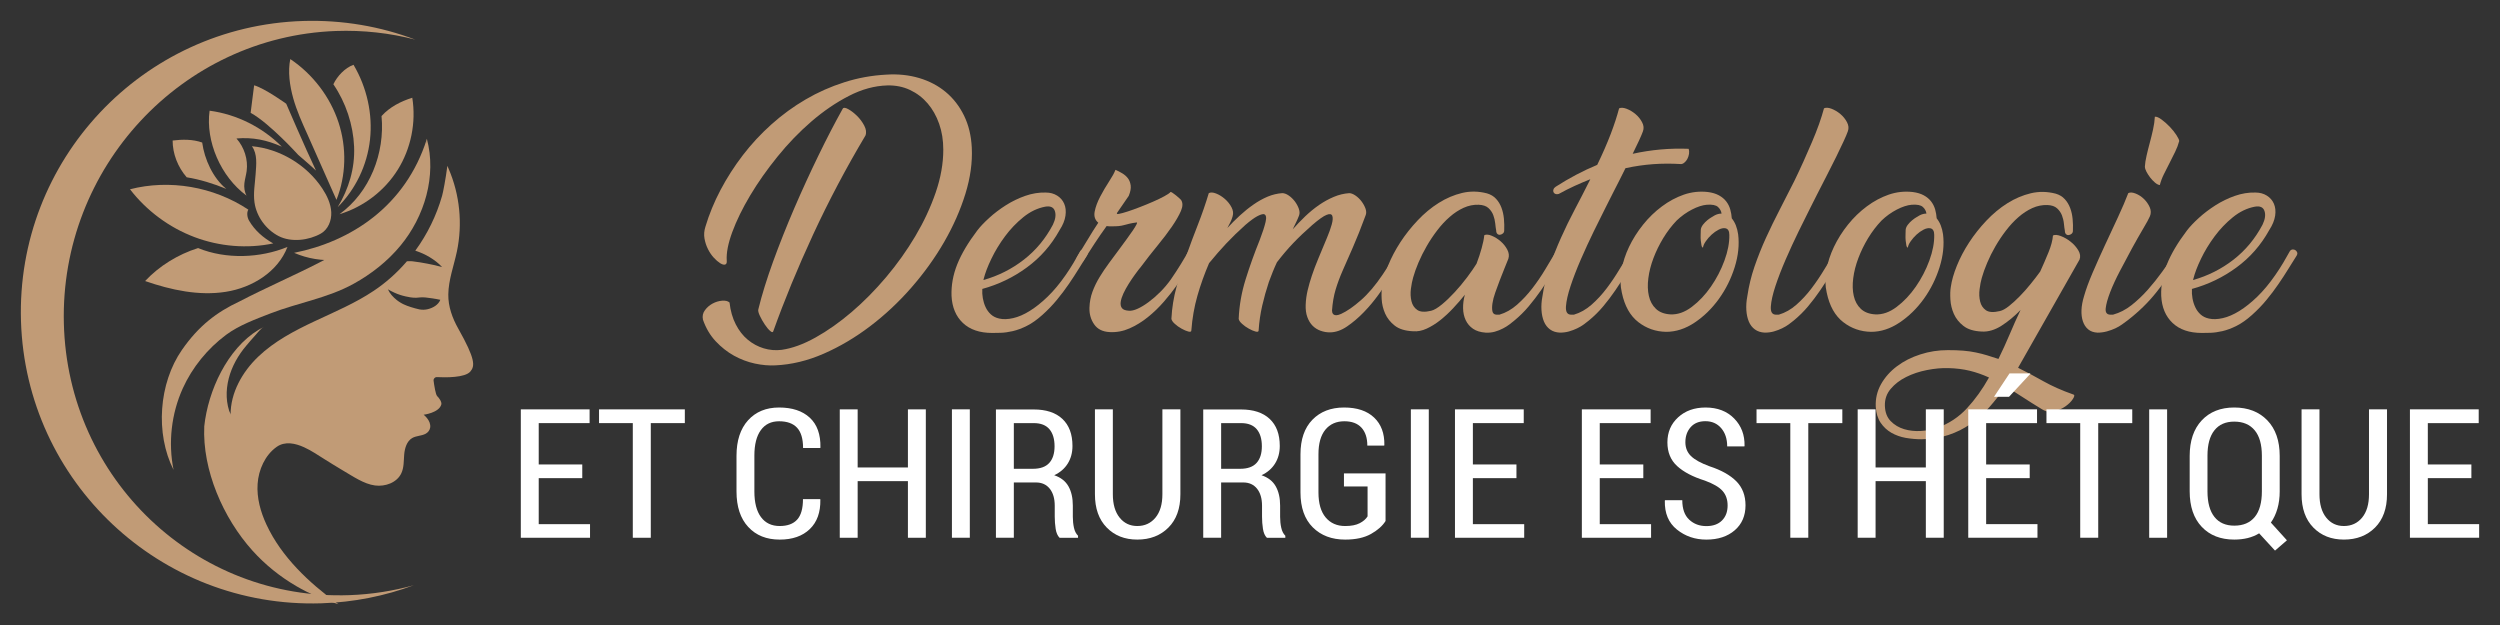 <?xml version="1.0" encoding="utf-8"?>
<!-- Generator: Adobe Illustrator 16.0.0, SVG Export Plug-In . SVG Version: 6.00 Build 0)  -->
<!DOCTYPE svg PUBLIC "-//W3C//DTD SVG 1.1//EN" "http://www.w3.org/Graphics/SVG/1.1/DTD/svg11.dtd">
<svg version="1.1" id="Calque_1" xmlns="http://www.w3.org/2000/svg" xmlns:xlink="http://www.w3.org/1999/xlink" x="0px" y="0px"
	 width="240px" height="60px" viewBox="0 0 240 60" enable-background="new 0 0 240 60" xml:space="preserve">
<rect x="0" y="0" width="240" height="60" fill="#333333" stroke="none"/>
<g>
	<g>
		<g>
			<path fill="#C19B76" d="M85.104,7.164c1.117-0.072,2.162,0.039,3.137,0.328c0.974,0.289,1.824,0.736,2.551,1.342
				c0.726,0.604,1.312,1.359,1.755,2.264c0.441,0.902,0.69,1.932,0.744,3.082c0.07,1.398-0.133,2.875-0.612,4.426
				s-1.157,3.088-2.033,4.611c-0.877,1.523-1.927,2.986-3.15,4.387s-2.547,2.639-3.974,3.721c-1.426,1.08-2.91,1.959-4.452,2.631
				c-1.542,0.674-3.083,1.045-4.625,1.117c-0.62,0.035-1.28-0.023-1.979-0.172c-0.701-0.152-1.369-0.406-2.007-0.758
				c-0.638-0.355-1.222-0.816-1.754-1.383c-0.532-0.568-0.939-1.258-1.223-2.072c-0.07-0.338-0.009-0.641,0.187-0.904
				c0.195-0.268,0.438-0.48,0.73-0.639c0.294-0.16,0.599-0.252,0.917-0.279c0.32-0.025,0.56,0.031,0.718,0.174
				c0.089,0.795,0.288,1.496,0.599,2.098c0.309,0.604,0.694,1.096,1.156,1.477c0.46,0.381,0.97,0.656,1.528,0.824
				s1.129,0.217,1.715,0.146c1.01-0.143,2.095-0.535,3.255-1.184c1.161-0.646,2.316-1.461,3.469-2.445
				c1.151-0.984,2.254-2.1,3.309-3.348c1.054-1.25,1.99-2.561,2.805-3.936c0.814-1.373,1.465-2.768,1.954-4.188
				c0.487-1.414,0.731-2.789,0.731-4.117c0-0.904-0.133-1.734-0.399-2.486c-0.265-0.754-0.633-1.404-1.103-1.953
				c-0.47-0.549-1.032-0.98-1.688-1.289c-0.656-0.311-1.382-0.457-2.18-0.439C83.962,8.234,82.73,8.57,81.49,9.211
				c-1.24,0.637-2.441,1.457-3.601,2.457c-1.161,1.002-2.247,2.127-3.256,3.377c-1.01,1.248-1.883,2.488-2.618,3.721
				s-1.307,2.4-1.715,3.508c-0.407,1.107-0.584,2.025-0.532,2.752c0.019,0.213-0.035,0.336-0.158,0.371
				c-0.125,0.035-0.284-0.008-0.479-0.133c-0.195-0.123-0.398-0.299-0.611-0.531c-0.213-0.23-0.399-0.504-0.558-0.824
				c-0.16-0.318-0.27-0.66-0.333-1.023s-0.031-0.74,0.093-1.129c0.354-1.186,0.837-2.361,1.449-3.523
				c0.612-1.158,1.325-2.27,2.14-3.334s1.732-2.051,2.751-2.963c1.019-0.912,2.113-1.711,3.283-2.393
				c1.17-0.684,2.405-1.232,3.708-1.646C82.353,7.48,83.705,7.236,85.104,7.164z M80.905,10.432c0.07-0.123,0.243-0.109,0.518,0.041
				c0.274,0.148,0.554,0.363,0.837,0.637c0.284,0.277,0.519,0.59,0.705,0.943c0.186,0.355,0.227,0.674,0.119,0.957
				c-1.86,3.119-3.534,6.287-5.023,9.502c-1.488,3.217-2.764,6.314-3.828,9.291c-0.035,0.121-0.138,0.109-0.305-0.039
				c-0.169-0.15-0.342-0.359-0.519-0.627c-0.177-0.264-0.333-0.539-0.465-0.822c-0.133-0.285-0.182-0.488-0.146-0.613
				c0.337-1.381,0.811-2.912,1.422-4.598c0.612-1.682,1.289-3.389,2.033-5.117c0.744-1.727,1.52-3.418,2.326-5.074
				C79.385,13.254,80.161,11.762,80.905,10.432z"/>
			<path fill="#C19B76" d="M101.716,22.1c-0.797,1.438-1.843,2.629-3.136,3.574c-1.293,0.951-2.72,1.637-4.279,2.063
				c-0.019,0.301,0,0.602,0.052,0.904c0.054,0.301,0.142,0.584,0.266,0.85c0.124,0.266,0.292,0.496,0.505,0.691
				c0.213,0.193,0.479,0.328,0.797,0.398c0.389,0.09,0.837,0.076,1.343-0.041c0.504-0.115,1.037-0.344,1.594-0.691
				c0.558-0.346,1.13-0.801,1.715-1.367s1.161-1.258,1.728-2.074c0.283-0.406,0.541-0.807,0.77-1.195
				c0.23-0.389,0.443-0.762,0.638-1.117c0.071-0.088,0.156-0.137,0.253-0.145c0.097-0.01,0.187,0.012,0.266,0.064
				c0.08,0.055,0.136,0.125,0.173,0.215c0.035,0.088,0.017,0.193-0.054,0.316c-0.249,0.391-0.515,0.816-0.798,1.277
				s-0.597,0.941-0.943,1.447c-0.346,0.506-0.727,1.012-1.143,1.516c-0.417,0.506-0.882,0.988-1.396,1.449
				c-0.514,0.461-1.01,0.811-1.488,1.049c-0.479,0.24-0.93,0.408-1.356,0.506c-0.425,0.096-0.806,0.15-1.143,0.16
				s-0.611,0.014-0.824,0.014c-1.205,0-2.145-0.32-2.818-0.959c-0.673-0.637-1.037-1.506-1.09-2.604
				c-0.035-1.01,0.146-2.016,0.545-3.018c0.399-1.002,1.042-2.088,1.927-3.256c0.283-0.371,0.666-0.773,1.144-1.207
				c0.478-0.436,1.01-0.838,1.594-1.211c0.586-0.371,1.205-0.674,1.862-0.904c0.655-0.229,1.311-0.338,1.966-0.32
				c0.425,0,0.793,0.1,1.103,0.295c0.31,0.193,0.536,0.455,0.677,0.783c0.143,0.328,0.182,0.709,0.12,1.143
				C102.226,21.141,102.035,21.605,101.716,22.1z M94.434,26.779c-0.018,0.037-0.026,0.07-0.026,0.105
				c1.435-0.406,2.729-1.059,3.88-1.955c1.152-0.893,2.083-2.014,2.791-3.361c0.248-0.514,0.31-0.951,0.186-1.314
				c-0.124-0.363-0.434-0.502-0.93-0.412c-0.744,0.141-1.444,0.479-2.1,1.01c-0.655,0.531-1.24,1.143-1.754,1.834
				c-0.513,0.691-0.947,1.404-1.302,2.141C94.823,25.561,94.576,26.211,94.434,26.779z"/>
			<path fill="#C19B76" d="M113.012,27.336c-0.372,0.531-0.796,1.072-1.275,1.621c-0.479,0.551-0.992,1.047-1.542,1.488
				c-0.55,0.445-1.135,0.805-1.754,1.078c-0.621,0.275-1.259,0.393-1.914,0.357c-0.674-0.035-1.17-0.281-1.488-0.744
				c-0.32-0.459-0.471-0.99-0.452-1.594c0.017-0.549,0.115-1.063,0.292-1.541s0.403-0.943,0.678-1.395
				c0.275-0.453,0.576-0.9,0.904-1.344c0.328-0.441,0.668-0.904,1.023-1.381c0.23-0.32,0.46-0.635,0.691-0.943
				c0.229-0.311,0.424-0.588,0.584-0.824c0.16-0.24,0.275-0.43,0.346-0.572c0.071-0.143,0.071-0.203,0-0.186
				c-0.266,0.035-0.492,0.074-0.678,0.119c-0.187,0.045-0.359,0.088-0.518,0.133c-0.16,0.045-0.329,0.076-0.506,0.094
				c-0.177,0.018-0.39,0.025-0.638,0.025c-0.089,0-0.177,0-0.265,0c-0.089,0-0.177-0.008-0.266-0.025
				c-0.409,0.566-0.798,1.133-1.17,1.699c-0.372,0.568-0.727,1.117-1.063,1.648c-0.053,0.09-0.128,0.139-0.226,0.146
				c-0.098,0.01-0.182-0.008-0.253-0.053s-0.124-0.115-0.16-0.215c-0.036-0.096-0.009-0.207,0.08-0.33
				c0.354-0.568,0.688-1.111,0.997-1.635c0.31-0.521,0.642-1.049,0.997-1.582c-0.32-0.264-0.435-0.623-0.346-1.076
				c0.088-0.451,0.266-0.93,0.532-1.436c0.266-0.504,0.549-0.988,0.85-1.449c0.301-0.459,0.506-0.832,0.612-1.117
				c0.212,0.09,0.43,0.203,0.651,0.334c0.221,0.133,0.402,0.293,0.545,0.479c0.141,0.186,0.229,0.416,0.266,0.691
				c0.035,0.275-0.026,0.607-0.186,0.996l-1.116,1.621c-0.071,0.105-0.009,0.145,0.186,0.105c0.195-0.035,0.469-0.109,0.824-0.225
				c0.353-0.113,0.748-0.256,1.182-0.426c0.434-0.168,0.855-0.34,1.262-0.518c0.408-0.178,0.767-0.35,1.077-0.52
				c0.309-0.168,0.509-0.303,0.598-0.412c0.053,0,0.128,0.035,0.226,0.109c0.097,0.068,0.204,0.148,0.319,0.238
				c0.116,0.088,0.217,0.176,0.306,0.264c0.088,0.09,0.141,0.143,0.159,0.16c0.177,0.268,0.172,0.617-0.014,1.051
				s-0.475,0.934-0.864,1.502c-0.39,0.566-0.85,1.174-1.382,1.82c-0.532,0.648-1.055,1.314-1.568,2.006
				c-0.178,0.213-0.372,0.465-0.585,0.758c-0.213,0.293-0.416,0.594-0.611,0.904s-0.363,0.615-0.506,0.916
				c-0.141,0.303-0.229,0.576-0.266,0.824c-0.035,0.25,0.004,0.449,0.12,0.6c0.115,0.15,0.34,0.234,0.678,0.25
				c0.23,0.018,0.51-0.047,0.837-0.197c0.329-0.15,0.678-0.363,1.05-0.639c0.373-0.275,0.745-0.598,1.117-0.971
				c0.372-0.371,0.708-0.771,1.01-1.195c0.354-0.514,0.678-1.01,0.97-1.488c0.293-0.479,0.536-0.895,0.731-1.25
				c0.071-0.088,0.155-0.137,0.253-0.145c0.097-0.01,0.186,0.012,0.266,0.064c0.08,0.055,0.133,0.125,0.16,0.215
				c0.026,0.088,0.004,0.193-0.066,0.316c-0.302,0.463-0.584,0.932-0.851,1.41C113.598,26.434,113.314,26.895,113.012,27.336z"/>
			<path fill="#C19B76" d="M132.322,28.307c-0.415,0.576-0.88,1.131-1.394,1.662s-1.051,0.988-1.607,1.367
				c-0.559,0.383-1.113,0.572-1.662,0.572c-0.302,0-0.6-0.053-0.891-0.158c-0.293-0.107-0.545-0.266-0.757-0.479
				c-0.214-0.213-0.382-0.488-0.505-0.826c-0.125-0.334-0.178-0.734-0.161-1.195s0.081-0.916,0.186-1.369
				c0.107-0.451,0.243-0.93,0.412-1.434c0.169-0.506,0.376-1.055,0.625-1.648s0.523-1.254,0.825-1.98
				c0.193-0.461,0.346-0.881,0.451-1.264c0.107-0.379,0.125-0.66,0.054-0.838c-0.071-0.176-0.251-0.207-0.545-0.09
				c-0.294,0.115-0.75,0.436-1.369,0.969c-0.69,0.604-1.302,1.184-1.833,1.742c-0.532,0.557-1.055,1.174-1.569,1.846
				c-0.142,0.301-0.274,0.607-0.4,0.918c-0.124,0.309-0.247,0.633-0.372,0.971c-0.248,0.744-0.46,1.5-0.638,2.27
				c-0.177,0.773-0.292,1.566-0.345,2.381c0,0.123-0.097,0.158-0.293,0.105c-0.195-0.051-0.412-0.145-0.651-0.279
				c-0.238-0.131-0.457-0.287-0.651-0.465c-0.195-0.176-0.301-0.336-0.318-0.479c0.052-1.275,0.274-2.537,0.664-3.785
				c0.39-1.25,0.842-2.514,1.357-3.789c0.266-0.691,0.452-1.264,0.558-1.715s0.053-0.703-0.16-0.758
				c-0.141-0.018-0.355,0.051-0.638,0.201c-0.283,0.148-0.665,0.428-1.143,0.836c-0.691,0.621-1.303,1.215-1.834,1.781
				c-0.532,0.566-1.082,1.195-1.648,1.887c-0.443,1.029-0.815,2.068-1.117,3.123c-0.302,1.055-0.497,2.166-0.585,3.336
				c0,0.123-0.098,0.158-0.292,0.105c-0.195-0.051-0.412-0.145-0.651-0.279c-0.24-0.131-0.457-0.287-0.651-0.465
				c-0.195-0.176-0.301-0.336-0.32-0.479c0.053-1.045,0.218-2.068,0.493-3.068c0.274-1.002,0.588-2.002,0.943-3.004
				c0.354-1,0.727-1.998,1.117-2.99c0.389-0.992,0.734-1.994,1.036-3.002c0.177-0.092,0.412-0.078,0.705,0.039
				c0.292,0.113,0.571,0.287,0.837,0.518c0.266,0.23,0.478,0.496,0.638,0.797c0.16,0.303,0.194,0.594,0.106,0.877
				c-0.052,0.195-0.124,0.383-0.212,0.559c-0.089,0.178-0.187,0.363-0.292,0.559c0.372-0.406,0.771-0.807,1.196-1.197
				c0.425-0.391,0.858-0.74,1.303-1.049c0.442-0.311,0.894-0.563,1.355-0.76c0.461-0.193,0.931-0.307,1.408-0.342
				c0.196,0,0.405,0.074,0.626,0.225c0.22,0.15,0.414,0.338,0.584,0.559c0.167,0.221,0.296,0.455,0.385,0.703
				c0.089,0.248,0.097,0.469,0.025,0.664c-0.087,0.232-0.185,0.453-0.291,0.666c-0.107,0.211-0.213,0.434-0.32,0.664
				c0.373-0.426,0.771-0.842,1.197-1.25c0.425-0.406,0.869-0.77,1.329-1.09c0.461-0.318,0.935-0.578,1.422-0.783
				s0.979-0.322,1.474-0.357c0.177,0,0.377,0.074,0.6,0.225c0.222,0.15,0.416,0.338,0.585,0.559
				c0.167,0.221,0.296,0.455,0.387,0.703c0.086,0.248,0.086,0.469,0,0.664c-0.445,1.207-0.849,2.219-1.212,3.045
				c-0.363,0.822-0.686,1.559-0.969,2.205s-0.516,1.268-0.691,1.859c-0.179,0.596-0.293,1.264-0.346,2.008
				c0,0.053,0.008,0.117,0.026,0.186c0.019,0.07,0.058,0.135,0.118,0.188c0.064,0.053,0.152,0.078,0.266,0.078
				c0.117,0,0.272-0.043,0.467-0.131c0.549-0.25,1.179-0.684,1.886-1.303c0.71-0.621,1.409-1.443,2.102-2.473
				c0.265-0.391,0.508-0.775,0.731-1.156c0.222-0.381,0.429-0.748,0.623-1.104c0.07-0.088,0.155-0.137,0.253-0.145
				c0.099-0.01,0.185,0.012,0.267,0.064c0.078,0.055,0.138,0.125,0.173,0.215c0.035,0.088,0.018,0.193-0.054,0.316l-1.409,2.314
				C133.071,27.248,132.74,27.732,132.322,28.307z"/>
			<path fill="#C19B76" d="M144.404,22.127c0,0.125-0.044,0.221-0.134,0.293c-0.088,0.07-0.182,0.109-0.278,0.119
				c-0.099,0.008-0.182-0.021-0.251-0.092c-0.073-0.072-0.107-0.178-0.107-0.32c-0.035-0.176-0.065-0.402-0.092-0.678
				c-0.028-0.273-0.091-0.541-0.188-0.797c-0.097-0.256-0.252-0.484-0.464-0.68c-0.213-0.193-0.523-0.299-0.93-0.316
				c-0.497-0.018-0.979,0.078-1.449,0.291c-0.471,0.213-0.918,0.506-1.342,0.879c-0.427,0.371-0.825,0.801-1.197,1.289
				c-0.372,0.486-0.71,0.99-1.009,1.514c-0.303,0.521-0.563,1.045-0.786,1.568c-0.222,0.523-0.394,1.006-0.517,1.449
				c-0.09,0.301-0.159,0.664-0.215,1.09c-0.052,0.424-0.035,0.818,0.056,1.182c0.087,0.363,0.273,0.643,0.558,0.838
				c0.282,0.195,0.728,0.223,1.329,0.078c0.284-0.068,0.627-0.273,1.037-0.609c0.407-0.336,0.818-0.73,1.234-1.184
				c0.417-0.451,0.812-0.926,1.184-1.42c0.373-0.498,0.672-0.932,0.904-1.305c0.195-0.512,0.358-1.01,0.49-1.488
				c0.133-0.479,0.219-0.893,0.254-1.248c0.177-0.09,0.415-0.072,0.717,0.053c0.301,0.125,0.586,0.303,0.851,0.531
				c0.267,0.23,0.479,0.494,0.639,0.797c0.16,0.303,0.194,0.594,0.105,0.877c-0.105,0.266-0.234,0.584-0.386,0.957
				c-0.15,0.373-0.3,0.754-0.451,1.143c-0.15,0.391-0.293,0.777-0.424,1.158c-0.134,0.381-0.224,0.727-0.268,1.035
				c-0.043,0.311-0.043,0.563,0,0.758c0.044,0.193,0.164,0.301,0.359,0.318h0.319c0.602-0.178,1.164-0.496,1.688-0.957
				c0.522-0.461,1.009-0.982,1.462-1.568c0.45-0.584,0.868-1.195,1.249-1.834c0.381-0.637,0.731-1.221,1.049-1.754
				c0.055-0.088,0.134-0.137,0.24-0.145c0.105-0.01,0.199,0.012,0.278,0.064c0.081,0.055,0.138,0.125,0.173,0.215
				c0.035,0.088,0.018,0.193-0.053,0.316c-0.354,0.551-0.7,1.107-1.037,1.674c-0.337,0.57-0.691,1.117-1.063,1.648
				c-0.372,0.533-0.766,1.047-1.182,1.543s-0.873,0.947-1.368,1.355c-0.125,0.107-0.28,0.23-0.466,0.371
				c-0.187,0.143-0.398,0.275-0.637,0.398c-0.241,0.125-0.497,0.229-0.772,0.307c-0.274,0.078-0.572,0.111-0.892,0.094
				c-0.495-0.037-0.897-0.158-1.207-0.371c-0.312-0.215-0.546-0.488-0.705-0.824c-0.16-0.338-0.243-0.719-0.252-1.145
				s0.048-0.859,0.172-1.301c-0.354,0.441-0.729,0.875-1.131,1.301c-0.397,0.426-0.81,0.807-1.234,1.145
				c-0.426,0.336-0.86,0.605-1.302,0.809c-0.444,0.205-0.878,0.289-1.303,0.254c-0.764-0.035-1.353-0.217-1.769-0.545
				c-0.415-0.328-0.722-0.713-0.916-1.156c-0.195-0.443-0.307-0.902-0.333-1.383c-0.026-0.479-0.013-0.877,0.04-1.195
				c0.089-0.621,0.284-1.305,0.586-2.047c0.3-0.744,0.689-1.484,1.169-2.221c0.479-0.734,1.033-1.436,1.661-2.098
				c0.627-0.666,1.302-1.225,2.02-1.676c0.719-0.451,1.466-0.77,2.245-0.957c0.779-0.186,1.579-0.172,2.393,0.041
				c0.354,0.105,0.643,0.277,0.864,0.52c0.222,0.238,0.395,0.52,0.519,0.848c0.123,0.328,0.204,0.684,0.239,1.064
				C144.412,21.379,144.42,21.756,144.404,22.127z"/>
			<path fill="#C19B76" d="M149.639,18.619c-0.124,0.035-0.231,0.035-0.318,0c-0.09-0.035-0.152-0.094-0.187-0.174
				c-0.035-0.078-0.035-0.168,0-0.264c0.034-0.098,0.107-0.182,0.212-0.254c1.294-0.832,2.622-1.533,3.988-2.1
				c0.515-1.063,0.942-2.047,1.289-2.949c0.346-0.904,0.614-1.73,0.81-2.475c0.177-0.086,0.417-0.074,0.718,0.039
				c0.303,0.117,0.585,0.285,0.852,0.506c0.265,0.223,0.478,0.484,0.637,0.787c0.16,0.301,0.187,0.594,0.081,0.875
				c-0.072,0.195-0.19,0.48-0.359,0.852c-0.168,0.371-0.376,0.805-0.625,1.303c1.772-0.391,3.563-0.551,5.37-0.48
				c0.053,0.143,0.066,0.303,0.04,0.48s-0.082,0.34-0.16,0.492c-0.079,0.15-0.183,0.273-0.307,0.371
				c-0.123,0.098-0.247,0.137-0.372,0.119c-0.887-0.053-1.757-0.049-2.618,0.014c-0.859,0.063-1.739,0.189-2.644,0.385
				c-0.195,0.408-0.399,0.816-0.612,1.223c-0.212,0.408-0.416,0.807-0.611,1.197c-0.124,0.248-0.354,0.705-0.69,1.367
				c-0.338,0.666-0.714,1.424-1.13,2.275c-0.416,0.848-0.827,1.744-1.236,2.682c-0.407,0.939-0.739,1.799-0.995,2.578
				c-0.259,0.779-0.403,1.428-0.44,1.941c-0.035,0.516,0.115,0.779,0.453,0.797h0.319c0.602-0.178,1.164-0.496,1.688-0.957
				s1.004-0.982,1.448-1.568c0.442-0.584,0.854-1.195,1.235-1.834c0.382-0.637,0.741-1.221,1.076-1.754
				c0.055-0.088,0.13-0.137,0.228-0.145c0.096-0.01,0.187,0.012,0.265,0.064c0.079,0.055,0.138,0.125,0.174,0.215
				c0.034,0.088,0.017,0.193-0.054,0.316c-0.354,0.551-0.7,1.107-1.037,1.674c-0.337,0.57-0.687,1.117-1.051,1.648
				c-0.363,0.533-0.753,1.047-1.168,1.543c-0.416,0.496-0.874,0.947-1.37,1.355c-0.123,0.107-0.283,0.23-0.477,0.371
				c-0.195,0.143-0.412,0.271-0.653,0.387c-0.238,0.115-0.495,0.211-0.771,0.293c-0.273,0.078-0.57,0.119-0.89,0.119
				c-0.373-0.02-0.687-0.119-0.944-0.307c-0.256-0.186-0.451-0.438-0.584-0.756c-0.134-0.32-0.212-0.688-0.238-1.104
				c-0.026-0.418,0.004-0.855,0.092-1.314c0.143-0.977,0.372-1.928,0.691-2.859c0.319-0.93,0.683-1.852,1.09-2.764
				s0.851-1.822,1.328-2.725c0.479-0.904,0.948-1.816,1.41-2.738l0.079-0.16c-0.495,0.195-0.996,0.41-1.502,0.639
				C150.662,18.078,150.154,18.334,149.639,18.619z"/>
			<path fill="#C19B76" d="M163.94,18.432c0.425,0.053,0.784,0.16,1.075,0.32c0.293,0.16,0.527,0.355,0.704,0.586
				c0.177,0.229,0.307,0.488,0.386,0.77c0.08,0.285,0.128,0.566,0.146,0.852c0.319,0.389,0.523,0.904,0.612,1.541
				c0.122,0.992,0.014,2.041-0.332,3.148c-0.347,1.107-0.853,2.123-1.517,3.045s-1.438,1.678-2.324,2.271
				c-0.888,0.594-1.8,0.891-2.738,0.891c-1.012-0.018-1.904-0.332-2.686-0.943c-0.779-0.611-1.302-1.545-1.566-2.803
				c-0.16-0.676-0.174-1.393-0.04-2.154c0.132-0.762,0.376-1.516,0.729-2.258c0.355-0.744,0.804-1.453,1.345-2.129
				c0.54-0.674,1.142-1.258,1.808-1.752c0.662-0.496,1.367-0.873,2.111-1.133C162.398,18.428,163.159,18.346,163.94,18.432z
				 M163.487,23.775c-0.069-0.018-0.119-0.092-0.146-0.227c-0.026-0.133-0.049-0.283-0.065-0.453
				c-0.018-0.166-0.022-0.35-0.014-0.545c0.009-0.193,0.014-0.361,0.014-0.502c0.017-0.16,0.087-0.32,0.212-0.48
				c0.124-0.158,0.263-0.301,0.411-0.424c0.151-0.125,0.298-0.225,0.44-0.307c0.143-0.078,0.238-0.137,0.291-0.172
				c0.214-0.107,0.427-0.16,0.64-0.16c-0.035-0.248-0.151-0.459-0.347-0.637c-0.194-0.178-0.55-0.25-1.063-0.213
				c-0.424,0.035-0.903,0.191-1.436,0.465c-0.531,0.275-1.018,0.625-1.462,1.049c-0.478,0.498-0.908,1.061-1.289,1.688
				c-0.381,0.631-0.694,1.271-0.943,1.93c-0.248,0.654-0.411,1.297-0.49,1.926c-0.081,0.631-0.063,1.197,0.053,1.699
				c0.113,0.506,0.341,0.918,0.678,1.238c0.336,0.318,0.797,0.496,1.382,0.531c0.69,0.035,1.378-0.203,2.06-0.719
				c0.682-0.514,1.293-1.16,1.834-1.939c0.54-0.781,0.976-1.617,1.302-2.512c0.328-0.895,0.483-1.717,0.467-2.461
				c0-0.371-0.126-0.584-0.373-0.635c-0.195-0.035-0.411,0.008-0.651,0.133c-0.238,0.123-0.464,0.281-0.677,0.477
				c-0.215,0.195-0.399,0.41-0.558,0.639C163.594,23.395,163.504,23.598,163.487,23.775z"/>
			<path fill="#C19B76" d="M174.49,18.566c-0.124,0.248-0.354,0.705-0.69,1.367c-0.338,0.666-0.714,1.424-1.13,2.275
				c-0.416,0.848-0.827,1.744-1.236,2.682c-0.407,0.939-0.739,1.799-0.995,2.578c-0.257,0.779-0.403,1.428-0.438,1.941
				c-0.037,0.516,0.113,0.779,0.451,0.797h0.319c0.602-0.178,1.165-0.496,1.688-0.957c0.523-0.461,1.004-0.982,1.448-1.568
				c0.442-0.584,0.855-1.195,1.237-1.834c0.38-0.637,0.739-1.221,1.074-1.754c0.055-0.088,0.13-0.137,0.228-0.145
				c0.096-0.01,0.187,0.012,0.265,0.064c0.081,0.055,0.139,0.125,0.174,0.215c0.034,0.088,0.017,0.193-0.054,0.316
				c-0.354,0.551-0.7,1.107-1.037,1.674c-0.337,0.57-0.687,1.117-1.051,1.648c-0.363,0.533-0.753,1.047-1.168,1.543
				c-0.416,0.496-0.874,0.947-1.368,1.355c-0.125,0.107-0.285,0.23-0.479,0.371c-0.195,0.143-0.412,0.271-0.653,0.387
				c-0.238,0.115-0.495,0.211-0.771,0.293c-0.273,0.078-0.57,0.119-0.89,0.119c-0.373-0.02-0.687-0.119-0.944-0.307
				c-0.256-0.186-0.451-0.438-0.584-0.756c-0.134-0.32-0.212-0.688-0.238-1.104c-0.026-0.418,0.004-0.855,0.092-1.314
				c0.143-0.977,0.372-1.928,0.691-2.859c0.319-0.93,0.688-1.852,1.103-2.764c0.416-0.912,0.861-1.822,1.329-2.725
				c0.47-0.904,0.935-1.816,1.396-2.738c0.302-0.619,0.593-1.246,0.877-1.873c0.282-0.629,0.554-1.246,0.81-1.848
				c0.258-0.602,0.484-1.178,0.68-1.727c0.194-0.549,0.354-1.055,0.477-1.518c0.177-0.086,0.417-0.074,0.719,0.039
				c0.302,0.117,0.586,0.285,0.851,0.506c0.265,0.223,0.479,0.484,0.637,0.787c0.16,0.301,0.187,0.594,0.081,0.875
				c-0.072,0.213-0.208,0.537-0.411,0.973c-0.204,0.432-0.44,0.926-0.705,1.475c-0.268,0.549-0.559,1.129-0.878,1.74
				C175.076,17.408,174.775,18,174.49,18.566z"/>
			<path fill="#C19B76" d="M183.608,18.432c0.425,0.053,0.784,0.16,1.077,0.32c0.291,0.16,0.525,0.355,0.703,0.586
				c0.176,0.229,0.306,0.488,0.387,0.77c0.078,0.285,0.127,0.566,0.145,0.852c0.319,0.389,0.523,0.904,0.612,1.541
				c0.122,0.992,0.014,2.041-0.332,3.148c-0.347,1.107-0.853,2.123-1.515,3.045c-0.666,0.922-1.44,1.678-2.326,2.271
				c-0.888,0.594-1.8,0.891-2.738,0.891c-1.01-0.018-1.904-0.332-2.686-0.943c-0.779-0.611-1.302-1.545-1.566-2.803
				c-0.16-0.676-0.174-1.393-0.04-2.154c0.132-0.762,0.376-1.516,0.73-2.258c0.355-0.744,0.802-1.453,1.343-2.129
				c0.54-0.674,1.142-1.258,1.808-1.752c0.662-0.496,1.367-0.873,2.111-1.133C182.066,18.428,182.827,18.346,183.608,18.432z
				 M183.155,23.775c-0.069-0.018-0.118-0.092-0.146-0.227c-0.026-0.133-0.049-0.283-0.065-0.453
				c-0.018-0.166-0.022-0.35-0.014-0.545c0.009-0.193,0.014-0.361,0.014-0.502c0.017-0.16,0.089-0.32,0.212-0.48
				c0.124-0.158,0.263-0.301,0.414-0.424c0.148-0.125,0.295-0.225,0.438-0.307c0.143-0.078,0.238-0.137,0.293-0.172
				c0.212-0.107,0.425-0.16,0.638-0.16c-0.035-0.248-0.151-0.459-0.347-0.637c-0.194-0.178-0.55-0.25-1.063-0.213
				c-0.424,0.035-0.903,0.191-1.436,0.465c-0.529,0.275-1.018,0.625-1.46,1.049c-0.479,0.498-0.908,1.061-1.291,1.688
				c-0.381,0.631-0.694,1.271-0.942,1.93c-0.248,0.654-0.412,1.297-0.491,1.926c-0.081,0.631-0.063,1.197,0.053,1.699
				c0.115,0.506,0.341,0.918,0.678,1.238c0.336,0.318,0.798,0.496,1.382,0.531c0.69,0.035,1.378-0.203,2.06-0.719
				c0.682-0.514,1.293-1.16,1.834-1.939c0.54-0.781,0.976-1.617,1.303-2.512s0.482-1.717,0.466-2.461
				c0-0.371-0.126-0.584-0.373-0.635c-0.195-0.035-0.411,0.008-0.651,0.133c-0.238,0.123-0.464,0.281-0.677,0.477
				s-0.397,0.41-0.558,0.639C183.262,23.395,183.172,23.598,183.155,23.775z"/>
			<path fill="#C19B76" d="M193.735,35.307c0.814,0.404,1.63,0.838,2.444,1.299c0.815,0.457,1.772,0.883,2.871,1.27
				c0.125,0.037,0.106,0.178-0.052,0.424c-0.159,0.248-0.396,0.482-0.705,0.703c-0.311,0.221-0.67,0.383-1.077,0.49
				c-0.406,0.105-0.808,0.035-1.196-0.211c-0.673-0.408-1.293-0.797-1.861-1.168c-0.566-0.371-1.106-0.707-1.621-1.006
				c-0.513,0.725-1.04,1.391-1.58,2.002c-0.541,0.609-1.134,1.139-1.781,1.588c-0.646,0.451-1.354,0.805-2.127,1.061
				c-0.771,0.254-1.624,0.393-2.563,0.41c-0.514,0-1.024-0.045-1.529-0.131c-0.506-0.09-0.966-0.254-1.381-0.49
				c-0.418-0.238-0.762-0.563-1.038-0.967c-0.273-0.408-0.429-0.92-0.466-1.539c-0.035-0.777,0.134-1.496,0.506-2.16
				c0.371-0.66,0.882-1.234,1.529-1.721c0.646-0.488,1.394-0.867,2.246-1.139c0.849-0.275,1.727-0.41,2.631-0.41
				c0.549,0,1.041,0.016,1.474,0.051c0.436,0.035,0.844,0.092,1.224,0.174c0.382,0.078,0.744,0.17,1.09,0.277
				c0.347,0.105,0.705,0.223,1.078,0.344c0.389-0.795,0.751-1.59,1.089-2.389c0.335-0.797,0.681-1.568,1.036-2.313
				c-0.585,0.602-1.196,1.107-1.834,1.516c-0.638,0.406-1.268,0.592-1.888,0.557c-0.762-0.033-1.351-0.215-1.768-0.545
				c-0.416-0.326-0.723-0.713-0.917-1.154c-0.195-0.443-0.305-0.904-0.331-1.383c-0.027-0.479-0.015-0.879,0.04-1.195
				c0.087-0.621,0.282-1.303,0.584-2.047c0.302-0.746,0.691-1.486,1.169-2.221c0.479-0.736,1.033-1.436,1.661-2.1
				c0.63-0.666,1.302-1.223,2.02-1.674c0.719-0.453,1.467-0.771,2.248-0.957c0.779-0.186,1.576-0.172,2.392,0.039
				c0.354,0.105,0.641,0.279,0.862,0.52c0.222,0.238,0.395,0.523,0.519,0.85c0.125,0.328,0.204,0.684,0.239,1.063
				c0.036,0.383,0.045,0.758,0.028,1.131c0,0.123-0.046,0.221-0.134,0.293c-0.09,0.07-0.182,0.109-0.279,0.119
				s-0.183-0.023-0.252-0.094c-0.071-0.068-0.107-0.178-0.107-0.318c-0.035-0.178-0.065-0.404-0.092-0.678
				c-0.026-0.275-0.091-0.539-0.187-0.799c-0.099-0.256-0.254-0.48-0.466-0.676s-0.523-0.303-0.93-0.32
				c-0.495-0.016-0.979,0.08-1.449,0.291c-0.469,0.215-0.917,0.506-1.342,0.879c-0.425,0.371-0.823,0.803-1.195,1.289
				c-0.374,0.488-0.709,0.992-1.011,1.514c-0.303,0.523-0.563,1.047-0.784,1.57c-0.221,0.523-0.394,1.004-0.519,1.447
				c-0.09,0.303-0.159,0.664-0.212,1.09c-0.055,0.426-0.036,0.82,0.053,1.184s0.275,0.643,0.558,0.838
				c0.284,0.195,0.728,0.221,1.329,0.078c0.249-0.053,0.54-0.211,0.877-0.477c0.337-0.268,0.683-0.582,1.037-0.945
				c0.355-0.361,0.705-0.758,1.05-1.184c0.345-0.424,0.651-0.822,0.916-1.193c0.284-0.621,0.549-1.236,0.799-1.85
				c0.247-0.611,0.39-1.146,0.425-1.607c0.177-0.088,0.429-0.07,0.758,0.055c0.327,0.123,0.643,0.305,0.942,0.545
				c0.303,0.238,0.545,0.514,0.731,0.822c0.186,0.311,0.228,0.607,0.12,0.891L193.735,35.307z M185.974,41.078
				c1.116-0.408,2.068-1.035,2.856-1.887c0.787-0.852,1.492-1.834,2.114-2.951c-0.622-0.283-1.241-0.5-1.86-0.65
				c-0.622-0.15-1.305-0.234-2.049-0.252c-0.638-0.018-1.319,0.043-2.046,0.186s-1.39,0.363-1.994,0.666
				c-0.602,0.299-1.099,0.68-1.487,1.141c-0.391,0.461-0.576,1-0.56,1.623c0.018,0.619,0.204,1.111,0.56,1.475
				c0.354,0.363,0.785,0.619,1.289,0.77c0.504,0.152,1.046,0.209,1.621,0.174S185.512,41.236,185.974,41.078z"/>
			<path fill="#C19B76" d="M204.314,18.541c0.175-0.092,0.411-0.078,0.702,0.039c0.294,0.113,0.559,0.287,0.8,0.518
				c0.237,0.23,0.424,0.496,0.558,0.797c0.131,0.303,0.136,0.594,0.014,0.877c-0.108,0.248-0.324,0.646-0.653,1.195
				c-0.328,0.551-0.68,1.176-1.063,1.873c-0.38,0.701-0.766,1.424-1.154,2.168c-0.391,0.744-0.705,1.426-0.944,2.045
				c-0.238,0.623-0.381,1.133-0.425,1.531c-0.046,0.398,0.093,0.605,0.412,0.623h0.293c0.638-0.178,1.23-0.48,1.779-0.916
				c0.549-0.434,1.067-0.926,1.556-1.475c0.486-0.551,0.948-1.127,1.381-1.729c0.436-0.604,0.839-1.17,1.211-1.703
				c0.069-0.086,0.16-0.135,0.265-0.143c0.106-0.01,0.195,0.008,0.267,0.051c0.07,0.045,0.115,0.117,0.133,0.213
				c0.019,0.1-0.027,0.209-0.133,0.332c-0.744,1.152-1.506,2.221-2.287,3.203c-0.779,0.984-1.709,1.893-2.79,2.725
				c-0.143,0.107-0.311,0.23-0.506,0.371c-0.194,0.143-0.415,0.271-0.662,0.387c-0.25,0.115-0.52,0.211-0.813,0.293
				c-0.291,0.078-0.588,0.119-0.891,0.119c-0.372-0.02-0.672-0.123-0.901-0.318c-0.232-0.195-0.401-0.453-0.506-0.771
				c-0.107-0.318-0.151-0.682-0.134-1.09s0.099-0.842,0.238-1.301c0.178-0.639,0.453-1.393,0.825-2.262
				c0.372-0.867,0.771-1.758,1.195-2.67c0.427-0.912,0.842-1.809,1.25-2.686C203.737,19.961,204.065,19.195,204.314,18.541z
				 M206.865,11.203c0.158-0.018,0.371,0.072,0.638,0.266c0.266,0.195,0.527,0.424,0.784,0.691c0.258,0.266,0.475,0.537,0.652,0.811
				c0.176,0.275,0.265,0.465,0.265,0.57c-0.089,0.338-0.217,0.68-0.386,1.023c-0.168,0.348-0.346,0.701-0.531,1.064
				c-0.187,0.363-0.368,0.723-0.545,1.078c-0.178,0.354-0.31,0.705-0.399,1.061c-0.142-0.018-0.297-0.096-0.465-0.238
				c-0.167-0.143-0.323-0.307-0.465-0.492c-0.143-0.188-0.261-0.373-0.359-0.559c-0.098-0.186-0.146-0.35-0.146-0.49
				c0.017-0.301,0.071-0.648,0.16-1.037c0.089-0.391,0.189-0.797,0.306-1.225c0.113-0.424,0.222-0.852,0.317-1.289
				C206.789,12.004,206.846,11.594,206.865,11.203z"/>
			<path fill="#C19B76" d="M217.84,22.1c-0.796,1.438-1.843,2.629-3.136,3.574c-1.294,0.951-2.721,1.637-4.279,2.063
				c-0.018,0.301,0,0.602,0.054,0.904c0.052,0.301,0.142,0.584,0.267,0.85c0.122,0.266,0.291,0.496,0.504,0.691
				c0.211,0.193,0.479,0.328,0.798,0.398c0.39,0.09,0.836,0.076,1.342-0.041c0.506-0.115,1.037-0.344,1.596-0.691
				c0.558-0.346,1.129-0.801,1.714-1.367c0.584-0.566,1.159-1.258,1.726-2.074c0.284-0.406,0.541-0.807,0.772-1.195
				c0.23-0.389,0.442-0.762,0.638-1.117c0.069-0.088,0.155-0.137,0.252-0.145c0.098-0.01,0.186,0.012,0.267,0.064
				c0.079,0.055,0.138,0.125,0.173,0.215c0.035,0.088,0.018,0.193-0.053,0.316c-0.25,0.391-0.515,0.816-0.799,1.277
				c-0.282,0.461-0.597,0.941-0.943,1.447c-0.346,0.506-0.727,1.012-1.143,1.516c-0.416,0.506-0.881,0.988-1.396,1.449
				s-1.009,0.811-1.488,1.049c-0.478,0.24-0.931,0.408-1.354,0.506c-0.427,0.096-0.808,0.15-1.145,0.16
				c-0.336,0.01-0.611,0.014-0.823,0.014c-1.207,0-2.145-0.32-2.817-0.959c-0.674-0.637-1.037-1.506-1.09-2.604
				c-0.035-1.01,0.147-2.016,0.545-3.018c0.399-1.002,1.04-2.088,1.927-3.256c0.284-0.371,0.665-0.773,1.143-1.207
				c0.479-0.436,1.011-0.838,1.595-1.211c0.584-0.371,1.206-0.674,1.86-0.904c0.656-0.229,1.311-0.338,1.968-0.32
				c0.425,0,0.792,0.1,1.103,0.295c0.311,0.193,0.536,0.455,0.679,0.783c0.14,0.328,0.182,0.709,0.118,1.143
				C218.35,21.141,218.16,21.605,217.84,22.1z M210.559,26.779c-0.02,0.037-0.028,0.07-0.028,0.105
				c1.436-0.406,2.729-1.059,3.883-1.955c1.15-0.893,2.081-2.014,2.79-3.361c0.248-0.514,0.309-0.951,0.186-1.314
				c-0.124-0.363-0.435-0.502-0.93-0.412c-0.744,0.141-1.444,0.479-2.101,1.01c-0.655,0.531-1.241,1.143-1.753,1.834
				c-0.515,0.691-0.948,1.404-1.303,2.141C210.948,25.561,210.699,26.211,210.559,26.779z"/>
		</g>
		<g>
			<path fill="#FFFFFF" d="M55.898,45.902h-4.181v4.418h4.926v1.305h-6.645V39.299h6.603v1.32h-4.884v3.969h4.181V45.902z"/>
			<path fill="#FFFFFF" d="M65.744,40.619h-3.268v11.006h-1.727V40.619h-3.242v-1.32h8.237V40.619z"/>
			<path fill="#FFFFFF" d="M78.737,47.916l0.017,0.051c0.023,1.213-0.315,2.156-1.015,2.826c-0.7,0.674-1.662,1.008-2.887,1.008
				c-1.265,0-2.271-0.402-3.022-1.215c-0.75-0.809-1.125-1.943-1.125-3.406v-3.42c0-1.455,0.37-2.594,1.109-3.412
				c0.739-0.816,1.732-1.227,2.979-1.227c1.258,0,2.24,0.324,2.946,0.977c0.706,0.654,1.047,1.605,1.023,2.859l-0.017,0.049h-1.65
				c0-0.881-0.192-1.527-0.576-1.943c-0.384-0.414-0.959-0.621-1.727-0.621c-0.756,0-1.34,0.283-1.752,0.852
				c-0.412,0.566-0.619,1.381-0.619,2.441v3.445c0,1.072,0.212,1.895,0.635,2.463c0.424,0.57,1.021,0.855,1.795,0.855
				c0.745,0,1.304-0.205,1.676-0.615c0.373-0.408,0.559-1.064,0.559-1.967H78.737z"/>
			<path fill="#FFFFFF" d="M88.879,51.625H87.16v-5.436h-4.825v5.436h-1.718V39.299h1.718v5.578h4.825v-5.578h1.719V51.625z"/>
			<path fill="#FFFFFF" d="M93.103,51.625h-1.718V39.299h1.718V51.625z"/>
			<path fill="#FFFFFF" d="M97.328,46.316v5.309h-1.719V39.309h3.631c1.185,0,2.101,0.299,2.747,0.904
				c0.646,0.604,0.97,1.471,0.97,2.6c0,0.643-0.152,1.205-0.453,1.688c-0.302,0.484-0.735,0.857-1.299,1.121
				c0.632,0.215,1.088,0.57,1.368,1.068c0.279,0.496,0.418,1.111,0.418,1.846v1.074c0,0.377,0.037,0.73,0.11,1.059
				c0.073,0.326,0.204,0.58,0.39,0.762v0.195h-1.771c-0.191-0.188-0.316-0.471-0.376-0.854c-0.058-0.379-0.089-0.773-0.089-1.178
				v-1.043c0-0.689-0.159-1.234-0.478-1.635c-0.318-0.398-0.76-0.6-1.325-0.6H97.328z M97.328,45.004h1.828
				c0.711,0,1.236-0.188,1.574-0.563s0.508-0.906,0.508-1.596c0-0.705-0.166-1.254-0.495-1.643c-0.33-0.389-0.831-0.584-1.503-0.584
				h-1.912V45.004z"/>
			<path fill="#FFFFFF" d="M113.318,39.299v8.15c0,1.367-0.384,2.434-1.152,3.201c-0.767,0.768-1.764,1.15-2.988,1.15
				c-1.202,0-2.18-0.383-2.933-1.156c-0.754-0.77-1.131-1.834-1.131-3.195v-8.15h1.719v8.15c0,0.955,0.215,1.701,0.647,2.24
				s0.998,0.809,1.698,0.809c0.722,0,1.305-0.27,1.748-0.805c0.443-0.537,0.664-1.285,0.664-2.244v-8.15H113.318z"/>
			<path fill="#FFFFFF" d="M117.228,46.316v5.309h-1.718V39.309h3.631c1.185,0,2.1,0.299,2.746,0.904
				c0.646,0.604,0.971,1.471,0.971,2.6c0,0.643-0.152,1.205-0.454,1.688c-0.302,0.484-0.734,0.857-1.299,1.121
				c0.631,0.215,1.087,0.57,1.366,1.068c0.281,0.496,0.42,1.111,0.42,1.846v1.074c0,0.377,0.036,0.73,0.11,1.059
				c0.073,0.326,0.203,0.58,0.39,0.762v0.195h-1.771c-0.191-0.188-0.317-0.471-0.376-0.854c-0.06-0.379-0.089-0.773-0.089-1.178
				v-1.043c0-0.689-0.16-1.234-0.477-1.635c-0.32-0.398-0.76-0.6-1.325-0.6H117.228z M117.228,45.004h1.829
				c0.711,0,1.236-0.188,1.574-0.563c0.338-0.375,0.508-0.906,0.508-1.596c0-0.705-0.165-1.254-0.495-1.643
				c-0.33-0.389-0.83-0.584-1.502-0.584h-1.913V45.004z"/>
			<path fill="#FFFFFF" d="M133.014,50.016c-0.292,0.469-0.76,0.883-1.399,1.244c-0.642,0.361-1.467,0.541-2.478,0.541
				c-1.286,0-2.323-0.391-3.11-1.176s-1.181-1.902-1.181-3.352v-3.658c0-1.428,0.381-2.533,1.143-3.318
				c0.762-0.783,1.773-1.176,3.039-1.176c1.247,0,2.208,0.32,2.887,0.965c0.677,0.643,1.005,1.523,0.983,2.641l-0.019,0.051h-1.616
				c0-0.738-0.188-1.314-0.563-1.723c-0.376-0.408-0.923-0.613-1.64-0.613c-0.772,0-1.381,0.268-1.824,0.807
				c-0.442,0.541-0.664,1.322-0.664,2.352v3.674c0,1.049,0.23,1.848,0.69,2.398s1.085,0.826,1.874,0.826
				c0.582,0,1.047-0.09,1.394-0.271c0.348-0.18,0.6-0.4,0.757-0.658v-2.871h-2.268v-1.254h3.994V50.016z"/>
			<path fill="#FFFFFF" d="M137.164,51.625h-1.721V39.299h1.721V51.625z"/>
			<path fill="#FFFFFF" d="M145.579,45.902h-4.183v4.418h4.927v1.305h-6.646V39.299h6.602v1.32h-4.883v3.969h4.183V45.902z"/>
			<path fill="#FFFFFF" d="M157.758,45.902h-4.182v4.418h4.927v1.305h-6.645V39.299h6.602v1.32h-4.884v3.969h4.182V45.902z"/>
			<path fill="#FFFFFF" d="M165.851,48.525c0-0.564-0.161-1.029-0.483-1.393c-0.319-0.365-0.887-0.693-1.7-0.994
				c-1.157-0.361-2.046-0.828-2.666-1.398c-0.622-0.568-0.931-1.328-0.931-2.275c0-0.971,0.341-1.771,1.027-2.4
				c0.686-0.631,1.565-0.943,2.637-0.943c1.141,0,2.056,0.352,2.741,1.049c0.689,0.699,1.022,1.578,1.001,2.635l-0.018,0.049h-1.649
				c0-0.723-0.192-1.305-0.575-1.752c-0.385-0.445-0.89-0.668-1.518-0.668c-0.609,0-1.08,0.191-1.417,0.576
				c-0.336,0.383-0.504,0.863-0.504,1.438c0,0.537,0.178,0.979,0.533,1.328c0.356,0.352,0.954,0.682,1.795,0.99
				c1.124,0.367,1.978,0.848,2.565,1.439c0.587,0.594,0.88,1.361,0.88,2.305c0,1.002-0.347,1.805-1.036,2.398
				c-0.692,0.596-1.6,0.893-2.723,0.893c-1.083,0-2.025-0.32-2.826-0.965c-0.803-0.643-1.188-1.564-1.161-2.768l0.018-0.051h1.658
				c0,0.836,0.223,1.459,0.666,1.871c0.441,0.412,0.991,0.617,1.646,0.617c0.638,0,1.138-0.178,1.498-0.537
				C165.67,49.611,165.851,49.129,165.851,48.525z"/>
			<path fill="#FFFFFF" d="M176.865,40.619h-3.269v11.006h-1.727V40.619h-3.242v-1.32h8.237V40.619z"/>
			<path fill="#FFFFFF" d="M186.599,51.625h-1.718v-5.436h-4.826v5.436h-1.718V39.299h1.718v5.578h4.826v-5.578h1.718V51.625z"/>
			<path fill="#FFFFFF" d="M194.852,45.902h-4.182v4.418h4.927v1.305h-6.645V39.299h6.603v1.32h-4.885v3.969h4.182V45.902z
				 M192.914,35.846h1.972l0.025,0.041l-2.048,2.209h-1.439L192.914,35.846z"/>
			<path fill="#FFFFFF" d="M204.698,40.619h-3.268v11.006h-1.729V40.619h-3.241v-1.32h8.237V40.619z"/>
			<path fill="#FFFFFF" d="M208.042,51.625h-1.72V39.299h1.72V51.625z"/>
			<path fill="#FFFFFF" d="M218.852,47.162c0,0.611-0.074,1.168-0.22,1.674c-0.146,0.504-0.355,0.947-0.627,1.332l1.54,1.701
				l-1.144,0.988l-1.523-1.658c-0.333,0.205-0.699,0.354-1.1,0.455c-0.4,0.096-0.831,0.146-1.287,0.146
				c-1.309,0-2.351-0.406-3.123-1.223c-0.773-0.814-1.159-1.955-1.159-3.416v-3.387c0-1.455,0.386-2.594,1.159-3.42
				c0.772-0.822,1.812-1.234,3.115-1.234c1.325,0,2.385,0.41,3.178,1.23c0.794,0.822,1.19,1.963,1.19,3.424V47.162z M217.14,43.752
				c0-1.072-0.229-1.887-0.688-2.441c-0.461-0.557-1.116-0.836-1.969-0.836c-0.825,0-1.458,0.279-1.899,0.836
				c-0.445,0.555-0.666,1.369-0.666,2.441v3.41c0,1.084,0.223,1.906,0.67,2.465c0.444,0.559,1.079,0.836,1.903,0.836
				c0.853,0,1.507-0.277,1.965-0.832c0.456-0.557,0.684-1.379,0.684-2.469V43.752z"/>
			<path fill="#FFFFFF" d="M229.153,39.299v8.15c0,1.367-0.384,2.434-1.151,3.201c-0.769,0.768-1.764,1.15-2.988,1.15
				c-1.202,0-2.181-0.383-2.935-1.156c-0.752-0.77-1.129-1.834-1.129-3.195v-8.15h1.719v8.15c0,0.955,0.217,1.701,0.647,2.24
				s0.996,0.809,1.697,0.809c0.723,0,1.305-0.27,1.749-0.805c0.441-0.537,0.662-1.285,0.662-2.244v-8.15H229.153z"/>
			<path fill="#FFFFFF" d="M237.253,45.902h-4.182v4.418h4.927v1.305h-6.645V39.299h6.603v1.32h-4.885v3.969h4.182V45.902z"/>
		</g>
	</g>
	<g>
		<g>
			<path fill="#C19B76" d="M40.98,13.33c-0.425,2.617-1.702,5.033-3.47,7.008c-1.893,2.111-4.381,3.598-6.906,4.893
				c-2.352,1.209-5.199,2.449-7.6,3.701c-2.197,1.027-3.928,2.344-5.533,4.652c-2.231,3.213-2.576,8.033-0.81,11.525
				c-0.527-2.619-0.212-5.4,0.888-7.83c0.913-2.014,2.382-3.814,4.154-5.133c1.231-0.916,2.82-1.498,4.244-2.051
				c2.643-1.027,5.495-1.469,7.995-2.848c1.696-0.936,3.246-2.148,4.485-3.643C40.771,20.785,41.926,16.873,40.98,13.33z"/>
			<path fill="#C19B76" d="M43.999,31.557c-0.57-1.008-0.979-2.129-0.962-3.295c0.019-1.396,0.529-2.732,0.82-4.098
				c0.566-2.658,0.285-5.482-0.789-7.957c-0.028-0.088-0.069-0.186-0.12-0.289c-0.171,1.322-0.416,2.561-0.505,2.873
				c-0.537,1.889-1.412,3.682-2.574,5.273l0.171,0.061c0.062,0.02,0.122,0.043,0.181,0.066l0.356,0.146
				c0.116,0.055,0.231,0.113,0.345,0.168c0.113,0.059,0.223,0.125,0.333,0.188c0.109,0.066,0.215,0.141,0.32,0.207
				c0.104,0.074,0.208,0.148,0.308,0.225c0.198,0.158,0.39,0.324,0.558,0.512c-0.245-0.066-0.484-0.125-0.723-0.182
				c-0.239-0.053-0.475-0.104-0.71-0.146c-0.472-0.086-0.931-0.172-1.393-0.221c-0.058-0.006-0.115-0.01-0.174-0.014
				c-0.058,0-0.116,0-0.175,0.002l-0.175,0.004c-0.009,0.002-0.018,0.002-0.026,0.002c-0.029,0.033-0.057,0.068-0.087,0.102
				c-0.904,1.037-1.943,1.963-3.092,2.73c-1.772,1.189-3.759,2.023-5.694,2.932c-1.936,0.91-3.859,1.92-5.398,3.391
				c-1.538,1.471-2.665,3.469-2.657,5.576c0-0.105-0.104-0.27-0.137-0.371c-0.047-0.146-0.087-0.297-0.12-0.449
				c-0.064-0.289-0.102-0.584-0.115-0.881c-0.027-0.598,0.045-1.199,0.194-1.779c0.301-1.176,0.915-2.244,1.697-3.164
				c0.262-0.309,0.525-0.623,0.799-0.92c0.245-0.27,0.56-0.705,0.884-0.873c-0.179,0.092-0.354,0.189-0.525,0.291
				c-2.989,1.813-4.837,5.828-5.204,9.248c-0.195,4.193,1.808,8.818,4.639,11.957c1.21,1.34,2.63,2.48,4.184,3.389
				c1.274,0.744,2.638,1.328,4.053,1.74c-0.039-0.029-0.077-0.055-0.115-0.084c-0.006-0.008-0.013-0.01-0.019-0.014
				c-2.703-1.982-5.328-4.434-6.771-7.539c-0.567-1.219-0.942-2.566-0.85-3.916c0.092-1.344,0.71-2.76,1.834-3.551
				c0.792-0.557,1.771-0.35,2.63,0.041c0.359,0.16,0.696,0.357,0.992,0.537c0.298,0.188,0.601,0.379,0.904,0.568
				c0,0.002,0.001,0.002,0.001,0.002c0.561,0.35,1.13,0.707,1.7,1.045c0.064,0.037,0.129,0.076,0.193,0.115
				c0.915,0.533,1.958,1.262,3.016,1.4c0.978,0.129,2.1-0.266,2.526-1.172c0.26-0.549,0.226-1.188,0.276-1.797
				c0.052-0.607,0.244-1.277,0.768-1.584c0.389-0.225,0.877-0.197,1.277-0.404c0.235-0.123,0.414-0.346,0.451-0.609
				c0.096-0.672-0.63-1.225-0.63-1.225s1.455-0.176,1.695-0.971c0.075-0.252-0.211-0.639-0.396-0.818
				c-0.146-0.145-0.277-0.979-0.343-1.477c-0.025-0.188,0.127-0.355,0.315-0.346c0.803,0.041,2.706,0.074,3.216-0.539
				C45.598,35.141,45.657,34.498,43.999,31.557z M41.789,29.365c-0.21,0.146-0.457,0.252-0.72,0.316
				c-0.262,0.066-0.545,0.07-0.819,0.018c-0.275-0.057-0.537-0.139-0.792-0.215c-0.256-0.076-0.501-0.172-0.732-0.281l-0.168-0.088
				c-0.056-0.031-0.11-0.064-0.163-0.096l-0.156-0.104l-0.146-0.107c-0.377-0.301-0.686-0.65-0.853-1.035
				c0.407,0.234,0.808,0.426,1.224,0.553l0.154,0.047l0.154,0.039l0.153,0.039l0.155,0.031c0.199,0.047,0.401,0.078,0.602,0.094
				c0.199,0.018,0.4,0.004,0.593-0.021c0.193-0.02,0.38-0.02,0.579,0.002s0.407,0.049,0.637,0.082
				c0.232,0.039,0.476,0.074,0.78,0.141C42.178,29.029,41.999,29.215,41.789,29.365z"/>
			<path fill="#C19B76" d="M30.81,22.418c0.693-0.4,1.03-1.242,0.991-2.051c-0.04-0.809-0.406-1.586-0.862-2.275
				c-1.495-2.266-4.081-3.814-6.757-4.055c0.554,0.754,0.419,1.783,0.357,2.688c-0.06,0.908-0.237,1.814-0.106,2.721
				c0.192,1.334,1.088,2.58,2.31,3.215C27.964,23.293,29.663,23.074,30.81,22.418z"/>
			<path fill="#C19B76" d="M32.418,19.887c1.722-1.719,2.83-4.027,3.102-6.475c0.272-2.445-0.293-5.014-1.582-7.193
				c-0.819,0.293-1.569,1.094-1.935,1.871c1.208,1.764,1.904,3.904,1.991,5.99S33.479,18.135,32.418,19.887z"/>
			<path fill="#C19B76" d="M32.299,19.186c0.928-2.318,1-4.992,0.199-7.434s-2.467-4.631-4.631-6.082
				c-0.244,1.199-0.057,2.541,0.278,3.746s0.857,2.357,1.375,3.506C30.478,15.039,31.342,17.07,32.299,19.186z"/>
			<path fill="#C19B76" d="M23.84,20.125c-3.346-2.223-7.587-2.926-11.36-1.955c1.584,2.059,3.763,3.674,6.187,4.59
				c2.425,0.916,5.087,1.129,7.564,0.607c-0.954-0.529-1.782-1.252-2.325-2.191C23.735,20.881,23.665,20.404,23.84,20.125z"/>
			<path fill="#C19B76" d="M19.014,23.814c-1.917,0.605-3.731,1.717-5.083,3.166c2.505,0.867,5.177,1.441,7.742,1.035
				c2.565-0.402,5.007-1.93,5.925-4.311C24.993,24.779,21.708,24.918,19.014,23.814z"/>
			<path fill="#C19B76" d="M32.589,20.564c2.299-0.695,4.326-2.238,5.596-4.271s1.775-4.533,1.394-6.91
				c-1.123,0.355-2.162,0.889-2.952,1.756C36.965,14.721,35.497,18.465,32.589,20.564z"/>
			<path fill="#C19B76" d="M22.7,13.293c0.758,0.854,1.126,2.029,0.979,3.125c-0.052,0.389-0.167,0.768-0.216,1.158
				c-0.049,0.391,0.007,0.857,0.207,1.207c-2.475-1.813-3.952-5.223-3.549-8.156c2.584,0.342,5.077,1.584,6.936,3.455
				C25.606,13.432,24.253,13.162,22.7,13.293z"/>
			<path fill="#C19B76" d="M19.411,13.684c-0.899-0.324-1.908-0.309-2.839-0.193c0.002,1.266,0.493,2.547,1.351,3.529
				c1.257,0.199,2.618,0.621,3.801,1.115C20.444,17.102,19.625,15.275,19.411,13.684z"/>
			<path fill="#C19B76" d="M28.633,14.873c0,0-2.771-3.061-4.572-4.039c0.119-0.852,0.216-1.795,0.336-2.645
				c1.022,0.291,3.08,1.77,3.08,1.77s1.84,4.279,2.858,6.416C29.705,15.783,28.633,14.873,28.633,14.873z"/>
			<path fill="#C19B76" d="M36.224,23.596c-2.35,1.578-5.393,1.799-7.991,0.676c5.407-1.076,10.696-4.441,12.748-10.941
				C40.7,16.953,39.24,21.572,36.224,23.596z"/>
			<path fill="#C19B76" d="M33.577,57.133C18.79,57.68,6.501,45.998,6.13,31.045C5.758,16.09,17.444,3.523,32.231,2.975
				c2.643-0.096,5.207,0.199,7.638,0.83c-3.338-1.266-6.975-1.906-10.765-1.791C13.667,2.492,1.539,15.393,2.015,30.83
				c0.478,15.436,13.378,27.564,28.815,27.088c3.127-0.096,6.118-0.703,8.895-1.736C37.758,56.727,35.7,57.055,33.577,57.133z"/>
		</g>
	</g>
</g>
</svg>
